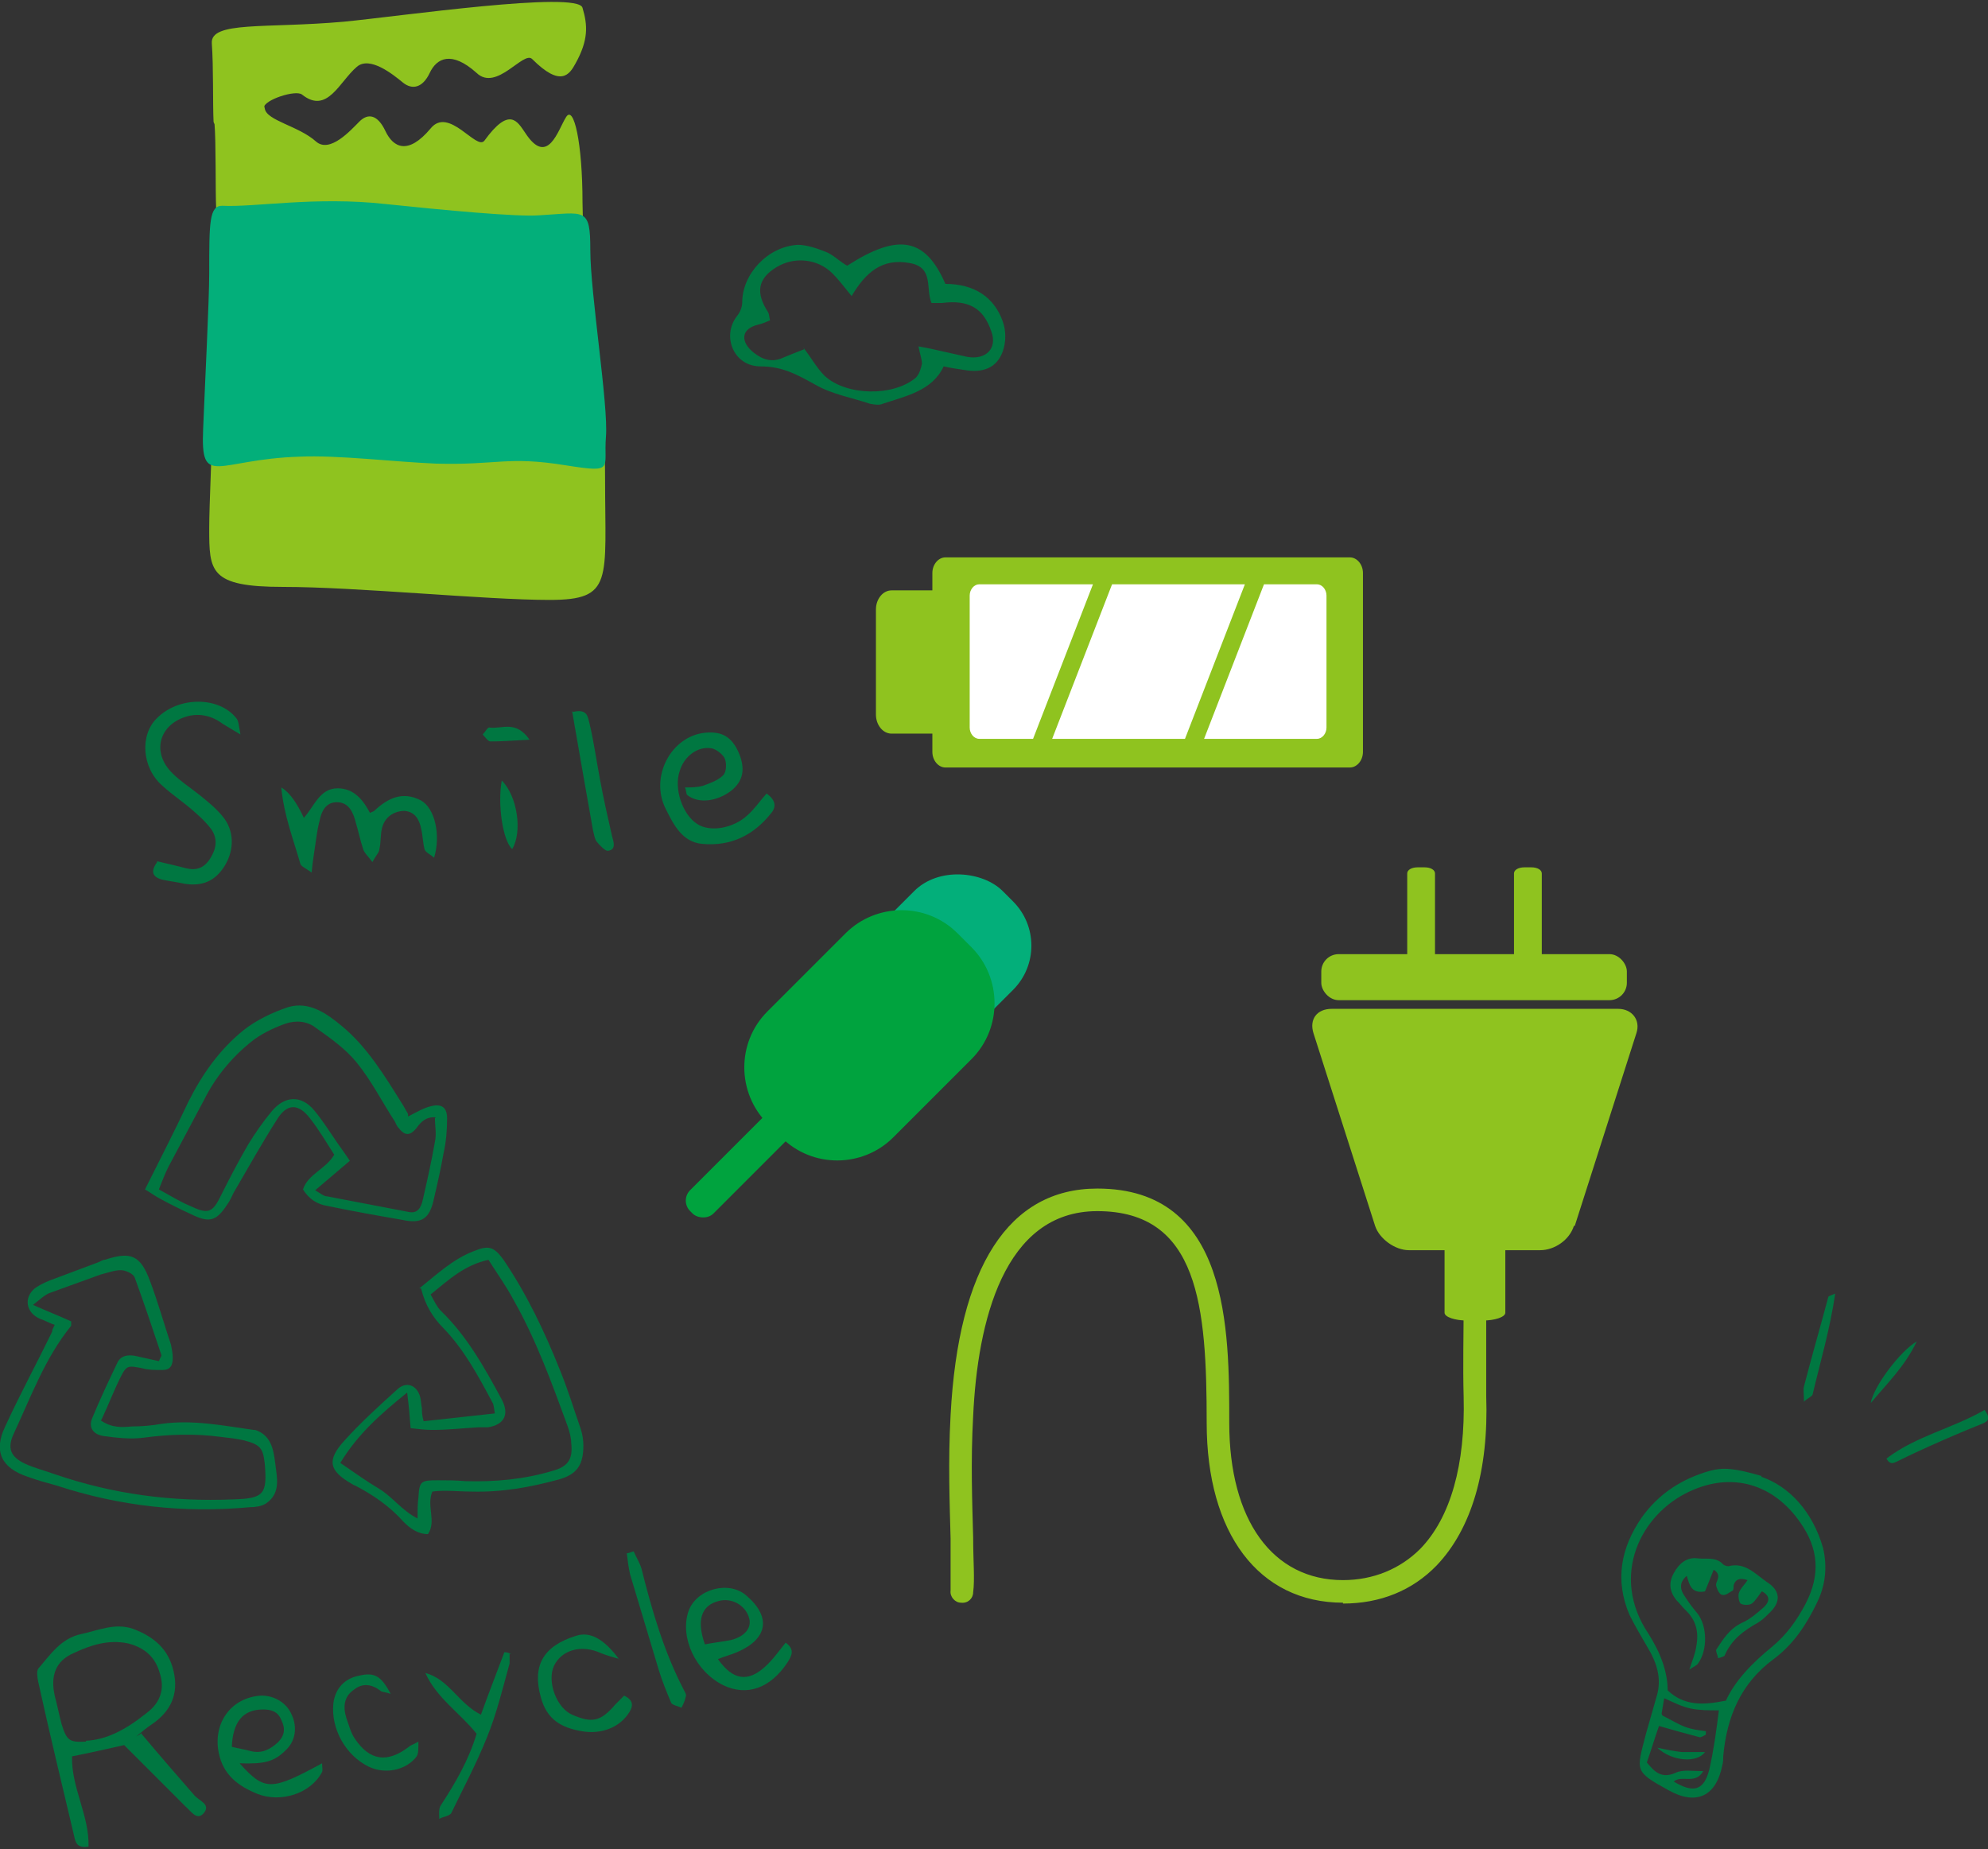 <?xml version="1.0" encoding="UTF-8"?>
<svg xmlns="http://www.w3.org/2000/svg" version="1.1" viewBox="0 0 229 213">
  <rect x="0" y="0" width="229" height="213" fill="#333333" stroke="none"/>
  <defs>
    <style>
      .cls-1 {
        fill: #00a33e;
      }

      .cls-2 {
        fill: #fff;
      }

      .cls-3 {
        fill: #007741;
      }

      .cls-4 {
        fill: #03af7a;
      }

      .cls-5 {
        fill: #8fc31f;
      }
    </style>
  </defs>
  <!-- Generator: Adobe Illustrator 28.7.3, SVG Export Plug-In . SVG Version: 1.2.0 Build 164)  -->
  <g>
    <g id="Layer_1">
      <g>
        <path class="cls-5" d="M155.5,64.2c.8,0,1.5.8,1.5,1.8v20.6c0,1-.7,1.8-1.5,1.8h-46.6c-.8,0-1.5-.8-1.5-1.8v-20.6c0-1,.7-1.8,1.5-1.8h46.6Z"/>
        <path class="cls-5" d="M117.1,82.3c0,1.2-.8,2.2-1.8,2.2h-12.6c-1,0-1.8-1-1.8-2.2v-12.1c0-1.2.8-2.2,1.8-2.2h12.6c1,0,1.8,1,1.8,2.2v12.1Z"/>
        <g>
          <path class="cls-2" d="M112.8,67.3c-.6,0-1.1.6-1.1,1.3v15.2c0,.7.5,1.3,1.1,1.3h6.2l6.9-17.8h-13.1Z"/>
          <path class="cls-2" d="M151.7,67.3h-6.1l-6.9,17.8h13c.6,0,1.1-.6,1.1-1.3v-15.2c0-.7-.5-1.3-1.1-1.3h0Z"/>
          <polygon class="cls-2" points="128.1 67.3 121.2 85.1 136.5 85.1 143.4 67.3 128.1 67.3"/>
        </g>
      </g>
      <g>
        <g>
          <path class="cls-5" d="M170.8,135.9c1.4,0,2.6.4,2.6.9v14.4c0,.5-1.2.9-2.6.9h-1.8c-1.4,0-2.6-.4-2.6-.9v-14.4c0-.5,1.2-.9,2.6-.9h1.8Z"/>
          <g>
            <g>
              <path class="cls-5" d="M164.1,99.9c.7,0,1.2.3,1.2.7v10.5c0,.4-.5.7-1.2.7h-.8c-.7,0-1.2-.3-1.2-.7v-10.5c0-.4.5-.7,1.2-.7h.8Z"/>
              <path class="cls-5" d="M176.4,99.9c.7,0,1.2.3,1.2.7v10.5c0,.4-.5.7-1.2.7h-.8c-.7,0-1.2-.3-1.2-.7v-10.5c0-.4.5-.7,1.2-.7h.8Z"/>
            </g>
            <rect class="cls-5" x="152.2" y="109.9" width="35.2" height="5.3" rx="2" ry="2"/>
          </g>
          <path class="cls-5" d="M181.3,141.2c-.5,1.6-2.2,2.8-3.9,2.8h-15.1c-1.6,0-3.4-1.3-3.9-2.8l-7.1-22.2c-.5-1.6.4-2.8,2.1-2.8h33c1.6,0,2.6,1.3,2.1,2.8l-7.1,22.2h0Z"/>
        </g>
        <path class="cls-5" d="M154.7,184.6h0c-9.7,0-15.7-8-15.7-20.7h0c0-13.4-.9-24.4-12.6-24.4h0c-10.8,0-13.8,12.8-14.3,23.6-.3,5.3-.1,10.1,0,14,0,2.7.2,4.8,0,6.3,0,.7-.6,1.3-1.4,1.2-.7,0-1.3-.7-1.2-1.4,0-1.4,0-3.4,0-6-.1-3.9-.3-8.8,0-14.2.9-17.1,6.7-26.1,16.9-26.1h0c15.2,0,15.2,16.2,15.2,27h0c0,11.2,5,18.1,13.1,18.1h0c3.5,0,6.6-1.3,8.9-3.6,3.5-3.6,5.2-9.7,5-17.5-.1-3.7,0-7.1,0-10.9,0-2.1,0-4.4,0-7s.6-1.3,1.3-1.3,1.3.6,1.3,1.3c0,2.6,0,4.9,0,7,0,3.8,0,7.1,0,10.8.3,8.6-1.7,15.3-5.7,19.5-2.8,2.9-6.5,4.4-10.8,4.4h0Z"/>
      </g>
      <g>
        <g>
          <path class="cls-3" d="M11.6,163.6c1.3.9,2.5.8,3.6.7,1.1,0,2.3-.1,3.4-.3,3.6-.5,7.1.2,10.6.7,0,0,.1,0,.2,0,1.8.6,2.1,2.2,2.3,3.8.2,1.7.7,3.5-1.1,4.7-.5.3-1.2.4-1.8.4-7.6.7-15-.1-22.3-2.5-1.1-.3-2.2-.6-3.3-1-3-1-4-2.9-2.6-5.8,1.7-3.7,3.6-7.2,5.4-10.9,0-.2.1-.4.3-.8-.6-.2-1.1-.5-1.7-.7-1.6-.7-1.9-2.4-.6-3.5.7-.5,1.6-.9,2.5-1.2,1.6-.6,3.2-1.2,4.8-1.8.3-.1.5-.3.8-.3,3-1,4.1-.5,5.2,2.5.9,2.4,1.6,4.9,2.4,7.3.1.5.2,1,.2,1.5,0,.9-.3,1.4-1.2,1.4-.8,0-1.6,0-2.3-.2-1.6-.3-1.8-.4-2.5,1-.8,1.6-1.4,3.2-2.2,4.9h0ZM18.3,156.8c.2-.5.3-.6.3-.7-1-3-2-6-3.1-9-.2-.4-1-.8-1.6-.8-.7,0-1.5.3-2.3.5-1.9.7-3.9,1.4-5.8,2.1-.6.2-1.1.7-2,1.4,1.8.8,3.1,1.3,4.4,1.9,0,.3,0,.4,0,.5-3,3.7-4.6,8.1-6.6,12.4-.8,1.7-.4,2.7,1.3,3.5,1.1.5,2.3.8,3.4,1.2,6.7,2.3,13.5,3.2,20.6,2.9,3.5-.1,3.9-.6,3.6-4.1-.2-1.8-.5-2.2-2.4-2.7-.9-.2-1.8-.3-2.7-.4-3-.4-5.9-.3-8.9.1-1.5.2-3.1,0-4.6-.2-1.2-.2-1.7-1-1.3-2,.9-2.2,1.9-4.3,2.9-6.4.4-.9,1.3-1,2.2-.8.9.2,1.8.4,2.7.6h0Z"/>
          <path class="cls-3" d="M47,128.6c1-.5,1.8-1,2.7-1.2,1.2-.3,1.8.2,1.8,1.4,0,1.3-.1,2.7-.4,4-.3,1.7-.7,3.5-1.1,5.2-.5,2.4-1.4,3-3.7,2.5-2.9-.5-5.7-1-8.6-1.6-1.2-.2-2.1-.8-2.8-1.9.6-1.8,2.6-2.3,3.6-4-.9-1.4-1.7-2.8-2.8-4.2-1.3-1.7-2.6-1.7-3.7,0-1.8,2.8-3.4,5.7-5.1,8.6-.2.4-.4.9-.7,1.3-1.3,2-2.1,2.2-4.3,1.1-1.1-.5-2.3-1.1-3.4-1.7-.6-.3-1.1-.7-1.8-1.1,1.7-3.4,3.4-6.7,5-10.1,1.6-3.2,3.6-6,6.3-8.2,1.5-1.2,3.4-2.1,5.2-2.7,2.4-.7,4.4.7,6.2,2.2,2.9,2.4,4.9,5.7,6.9,8.9.2.3.4.7.7,1.2h0ZM50.2,128.7c-1.1-.1-1.7.5-2.2,1.2-.8,1-1.4.9-2.1,0-.2-.2-.3-.5-.4-.7-1.5-2.3-2.7-4.7-4.4-6.8-1.3-1.6-3-2.8-4.7-4-1-.8-2.3-.9-3.5-.5-1.4.5-2.9,1.2-4.1,2.2-2.2,1.8-4,4-5.3,6.6-1.4,2.6-2.7,5.1-4.1,7.7-.4.8-.7,1.6-1.1,2.6,1.3.7,2.4,1.4,3.6,1.9,2.1,1,2.6.8,3.6-1.3,1-2,2-3.9,3.1-5.8.8-1.3,1.7-2.6,2.7-3.8,1.5-1.8,3.4-1.9,4.9-.1,1,1.2,1.8,2.5,2.7,3.8.5.7,1,1.4,1.4,2-1.4,1.2-2.6,2.2-4,3.4.7.4,1,.7,1.4.7,3.1.6,6.3,1.2,9.4,1.8,1,.2,1.4-.5,1.6-1.4.5-2.2,1-4.4,1.4-6.7.2-.9,0-1.8,0-2.7h0Z"/>
          <path class="cls-3" d="M48.3,148.4c2-1.6,3.9-3.4,6.3-4.3,1.7-.7,2.3-.5,3.4,1,2.7,4,4.7,8.2,6.5,12.7.9,2.2,1.6,4.5,2.4,6.8.2.6.3,1.3.3,1.9,0,2.2-.7,3.3-2.8,3.9-3.3.9-6.6,1.5-10.1,1.4-1.5,0-3.1-.2-4.5,0-.7,1.7.5,3.4-.5,4.9-1.2,0-2.1-.7-2.8-1.4-1.6-1.8-3.5-3.1-5.6-4.2-.1,0-.2-.1-.4-.2-2.6-1.5-2.9-2.7-.8-5,1.9-2.1,4-4,6.1-5.9,1-.9,2.2-.5,2.6.9.1.4.1.8.2,1.3,0,.4,0,.8.2,1.5,2.7-.3,5.4-.6,8.2-.9-.1-.6-.1-1-.3-1.3-1.6-3-3.2-6-5.6-8.5-1.2-1.2-2.1-2.6-2.6-4.6h0ZM56.3,145.1c-2.8.6-4.6,2.3-6.7,4,.4.7.7,1.4,1.2,1.9,3,2.9,5,6.5,7,10.2.9,1.7.3,2.9-1.6,3.2-.3,0-.7,0-1.1,0-1.8.1-3.5.3-5.3.3-.8,0-1.6-.1-2.5-.2-.1-1.4-.2-2.5-.4-4.1-3.1,2.5-5.7,4.8-7.7,8.1,1.6,1.1,3,2.1,4.5,3,1.5.9,2.6,2.5,4.4,3.4,0-1,0-1.7.1-2.4.1-1.9.3-2,2.2-2,1.1,0,2.1,0,3.2.1,3.4.1,6.8-.2,10.1-1.2,1.8-.5,2.3-1.4,2.1-3.2,0-.6-.2-1.3-.4-1.9-1.8-4.9-3.6-9.9-6.2-14.5-.9-1.7-2-3.2-3-4.8h0Z"/>
        </g>
        <g>
          <path class="cls-3" d="M16.3,199.7c2,2.4,4.1,4.8,6.1,7.1.5.6,1.9,1,1.1,2-.8,1-1.5-.2-2.1-.7-2.4-2.4-4.8-4.8-7.1-7.1-2.2.5-4,.9-6,1.3-.1,3.6,2,6.8,1.9,10.4-1.4.2-1.5-.5-1.7-1.4-1.4-5.9-2.8-11.7-4.1-17.6-.1-.5-.2-1.2,0-1.5,1.4-1.6,2.6-3.5,5-4,1.9-.4,3.8-1.3,5.9-.6,2.4.9,4.1,2.3,4.7,4.9.6,2.6-.3,4.6-2.5,6.1-.6.4-1.2.9-1.8,1.4.2-.1.4-.2.6-.4h0ZM9.9,200.5c2.3-.1,4.5-1.2,7-3.2,1.6-1.2,2.1-2.8,1.5-4.6-.5-1.8-1.7-2.9-3.6-3.4-2.3-.5-4.4.2-6.3,1.1-2.1.9-2.7,2.6-2.2,4.9.3,1.1.5,2.2.8,3.3.6,1.9.9,2.1,2.8,2h0Z"/>
          <path class="cls-3" d="M82.7,191.1c1.7,2.4,3.4,2.7,5.4.9.9-.8,1.6-1.8,2.4-2.8,1.1.8.7,1.5.2,2.3-2,3-4.7,3.9-7.4,2.6-3.2-1.6-5-5.5-4-8.5.9-2.6,4.7-3.6,6.7-1.8,2.9,2.5,2.4,5-1.1,6.5-.7.3-1.5.5-2.2.8h0ZM81.2,189.4c1-.2,2-.3,3-.5,1.6-.4,2.4-1.4,2.1-2.5-.4-1.5-2-2.4-3.5-2-2,.5-2.6,2.2-1.6,5h0Z"/>
          <path class="cls-3" d="M27.6,203.1c2.9,3.2,3.6,3.2,9.5,0,0,.4.1.8,0,1-1.3,2.5-4.8,3.6-7.5,2.5-2.2-.9-3.9-2.2-4.4-4.7-.7-3.4,1.4-6.4,4.9-6.6,1.5,0,2.9.8,3.5,2.2.7,1.5.4,3.1-.7,4.1-1.3,1.3-2.4,1.6-5.3,1.5h0ZM26.7,201.2c.8.2,1.5.3,2.2.5,1.3.3,2.2-.2,3.1-1,.8-.8.9-1.6.4-2.6-.4-1-1.2-1.2-2.1-1.2-2.3,0-3.5,1.4-3.6,4.4h0Z"/>
          <path class="cls-3" d="M58.7,190.5c0,.4,0,.8,0,1.1-.8,2.9-1.5,5.8-2.6,8.5-1.2,3-2.7,5.8-4.1,8.7-.2.4-.9.4-1.4.7,0-.5-.1-1.2.2-1.6,1.7-2.6,3.2-5.2,4.1-8.2-1.9-2.4-4.6-4.1-5.9-7,2.7.7,3.8,3.5,6.4,4.8.9-2.5,1.8-4.8,2.7-7.2.3,0,.5.1.8.2h0Z"/>
          <path class="cls-3" d="M71.4,191.1c-1.1-.3-1.7-.5-2.2-.7-2.2-1-4.5-.4-5.4,1.5-.8,1.8.3,4.8,2.1,5.6,2.3,1,3.3.8,5-1.2.3-.3.6-.6,1-1,1,.5,1.1,1.1.6,1.9-1.1,1.8-3.3,2.6-5.5,2.2-2.3-.4-4-1.3-4.7-3.9-1-3.6.2-5.9,4.1-7.1,1.6-.5,3.2.4,4.9,2.7Z"/>
          <path class="cls-3" d="M45,195.1c-.6-.2-.9-.2-1.1-.3-1-.8-2.1-1-3.1-.2-1.2.8-1.3,2-.9,3.3.3.8.5,1.7,1,2.4,1.7,2.5,3.7,2.8,6.2.9.2-.2.4-.2,1.1-.6,0,.8,0,1.4-.2,1.7-1.2,1.6-3.6,2.1-5.5,1.2-2.7-1.3-4.4-4.4-4.1-7.3.2-1.7,1.3-2.9,3-3.2,1.7-.4,2.5,0,3.6,2.1h0Z"/>
          <path class="cls-3" d="M73,178.7c.3.7.7,1.3.9,2,1.2,4.8,2.6,9.6,4.9,14,.1.2.3.5.2.7-.1.5-.3.9-.5,1.3-.4-.2-1.1-.3-1.2-.6-.5-1.2-1-2.4-1.4-3.7-1.1-3.7-2.2-7.3-3.3-11-.2-.8-.3-1.7-.4-2.5.3,0,.6-.2.8-.2h0Z"/>
        </g>
      </g>
      <path class="cls-3" d="M97.6,30.6c5.9-3.8,9-3.2,11.3,2.1,3.3,0,5.6,1.5,6.6,4.3.4,1.1.4,2.4,0,3.5-.7,1.9-2.3,2.5-4.5,2.1-.7-.1-1.4-.2-2.3-.4-1.3,2.8-4.3,3.4-7,4.3-.4.2-1,.1-1.5,0-2.1-.7-4.4-1.1-6.3-2.2-2-1.1-3.7-2.1-6.3-2.1-3.1,0-4.5-3.5-2.7-5.8.4-.5.6-1.1.6-1.6,0-3.2,2.9-6.4,6.4-6.6,1,0,2.2.4,3.2.8.8.3,1.5,1,2.3,1.5h0ZM92.5,40c.9,1.1,1.5,2.3,2.5,3.3,2.5,2.3,7.9,2.4,10.5.2.4-.4.6-1.1.7-1.6,0-.5-.2-1-.4-2,1.2.2,2,.4,2.9.6.9.2,1.8.4,2.7.6,2.2.4,3.5-1,2.8-2.9-.9-2.7-2.6-3.7-5.7-3.3-.4,0-.8,0-1.2,0-.7-1.7.3-4.1-2.5-4.6-3.2-.6-5.1,1.1-6.7,3.8-.9-1.1-1.5-1.9-2.2-2.6-1.7-1.7-4.4-2-6.5-.7-2.1,1.3-2.4,2.9-.9,5.2.1.2.1.5.2.9-.5.2-.9.4-1.4.5-2,.5-2,2-.5,3.2,1,.8,2.1,1.2,3.4.6.7-.3,1.5-.6,2.5-1h0Z"/>
      <g>
        <rect class="cls-4" x="100.8" y="101.5" width="17.9" height="16.1" rx="7.2" ry="7.2" transform="translate(-45.3 109.7) rotate(-45)"/>
        <path class="cls-1" d="M88.4,116.5l9-9c3.5-3.5,9.3-3.6,12.9,0l1.6,1.6c3.5,3.5,3.6,9.3,0,12.9l-9,9c-3.5,3.5-9.3,3.6-12.9,0l-1.6-1.6c-3.5-3.5-3.6-9.3,0-12.9Z"/>
        <rect class="cls-1" x="76.3" y="129.6" width="23" height="3.8" rx="1.7" ry="1.7" transform="translate(-67.3 100.6) rotate(-45)"/>
      </g>
      <g>
        <path class="cls-5" d="M24.9,23.9c.5,8.5-.8,31.9-.8,36.9s0,6.8,8.5,6.8,23.3,1.5,30.7,1.5,6.4-2.2,6.4-14-2.6-25-2.6-31.8-1-11.3-1.9-9.8c-.9,1.4-2.1,5.8-4.7,1.8-.9-1.3-1.8-3.1-4.7.9-.9,1.2-4.1-4-6.2-1.4-2.6,3.1-4.3,2.2-5.2.3-.9-1.9-2-2.1-3-1.1s-3.4,3.7-5,2.3c-2-1.8-5.7-2.4-5.9-3.8-.4-2.6-6-.7-5.8,1.6.2,2.3.1,7.9.2,9.9h0Z"/>
        <path class="cls-5" d="M24.4,5c-.2-2.6,6.2-1.7,15.2-2.5,6.3-.6,27-3.6,27.5-1.6.6,2,.7,3.7-.8,6.4-.7,1.3-1.7,2.8-5-.5-1-1-4.1,3.8-6.4,1.6-2.9-2.6-4.6-1.7-5.4,0-.8,1.7-2,2-3.1,1.1s-3.8-3.1-5.3-1.8c-2,1.7-3.4,5.5-6.3,3.2-.7-.6-4.4.6-4.4,1.5.3,3-5.7,2.9-5.8,1.6-.1-2.1,0-6.3-.2-9h0Z"/>
        <path class="cls-4" d="M25.6,23.7c3.7.2,10.7-1.1,18.8-.2,6.7.7,15.2,1.5,17.7,1.3,5.3-.3,5.9-1,5.9,4s2.1,17.9,1.8,21.5c-.3,3.7,1.1,4.2-4.6,3.3-6.8-1.1-7.9,0-15-.2-4.8-.2-11.3-1-15.7-.8-9.6.3-11.4,3.7-11.1-3.2.2-5,.7-14.8.7-17.9,0-5.9,0-7.8,1.5-7.8Z"/>
      </g>
      <g>
        <g>
          <path class="cls-3" d="M202.9,170.1c3.2,1.1,5.9,4,7.1,8.2.5,2.1.3,4.3-.7,6.3-1.2,2.5-2.7,4.8-5,6.5-3.8,2.8-5.4,6.7-5.8,11.2,0,.3,0,.7-.1,1-.7,3.6-3,4.7-6.2,2.9-4-2.2-3.7-2.2-2.6-6.5.4-1.4.8-2.8,1.2-4.2.7-2.2,0-4.1-1.1-5.9-.7-1.2-1.4-2.4-2-3.6-1.7-4-1-7.7,1.4-11.2,2-2.8,4.7-4.5,7.9-5.4,1.5-.4,2.8-.3,5.9.6h0ZM198.8,195.9c1.1-2.4,3.1-4.4,5.3-6.2,1.7-1.4,2.9-3.1,3.9-5,1.7-3.3,1.5-6.3-.6-9.3-3.1-4.5-7.9-5.9-12.8-3.6-5.6,2.6-9.2,9.7-4.7,16.4,1.4,2.2,2.2,4.4,2.2,6.5,1.9,1.8,4.1,1.7,6.6,1.2h0ZM191.5,197.6c1,.5,1.8,1,2.6,1.3.8.3,1.6.4,2.4.5v.4c-.2.1-.5.3-.7.3-1.5-.4-3-.8-4.7-1.3-.5,1.4-.9,2.8-1.4,4.2.9,1.1,1.7,1.9,3.3,1.2.8-.4,1.9-.2,3.2-.2-.9,1.6-2.5.4-3.4,1.2,2.3,1.4,3.5,1,4.1-1.4.5-2.2.8-4.4,1.1-6.8-1.2,0-2.2,0-3.2-.2-1-.2-2-.7-3.1-1.2-.1.6-.2,1.2-.3,1.8h0Z"/>
          <path class="cls-3" d="M228.6,162.4c.7.9.5,1.3-.3,1.6-2,.8-4.1,1.7-6.1,2.6-1.1.5-2.2,1-3.4,1.6-.5.2-1,.7-1.5-.2,3.4-2.6,7.7-3.5,11.3-5.6h0Z"/>
          <path class="cls-3" d="M207.8,161.4c0-.9-.1-1.3,0-1.7.9-3.5,1.9-6.9,2.8-10.3,0-.1.3-.2.8-.4-.6,4.1-1.7,7.8-2.6,11.6,0,.2-.5.4-1.1.9h0Z"/>
          <path class="cls-3" d="M215.5,161.6c.3-1.9,3.4-6,5.3-7.1-1.4,2.9-3.3,4.7-5.3,7.1Z"/>
          <path class="cls-3" d="M203.1,183.1c-.5.6-.8,1.2-1.3,1.6-.3.2-1,.2-1.3,0-.2-.2-.3-.9-.2-1.2.2-.6.7-1,1-1.5-.9-.3-1.4-.1-1.6.6,0,.2,0,.5-.1.6-.4.2-.8.6-1.2.5-.3,0-.6-.6-.7-1-.2-.5.8-1.2-.3-1.9-.4,1-.7,1.8-1,2.5-1.6.3-1.8-.8-2.1-1.8-.8.7-.8,1.4-.4,2.1.5.8,1,1.5,1.6,2.2,1.2,1.5,1.2,4.3.1,5.8-.1.2-.4.3-1,.7.4-1.2.7-1.9.8-2.7.3-1.6,0-3-1.3-4.2-.3-.3-.6-.7-1-1.1-.8-1-.9-2-.3-3.1.6-1.1,1.5-1.9,2.8-1.7,1,.1,2.1-.2,2.9.7.1.1.4.2.6.2,1.9-.5,3.1.9,4.4,1.8,1.6,1,1.7,2.3.3,3.6-.4.4-.8.8-1.3,1.1-1.6.9-3,1.9-3.8,3.7,0,.2-.5.3-.8.4,0-.3-.3-.8-.2-1,.8-1.2,1.5-2.4,3-3.1.9-.4,1.7-1.1,2.5-1.8.8-.8.6-1.4-.4-1.9h0Z"/>
        </g>
        <path class="cls-3" d="M190.9,201.3c.9.2,1.9.4,2.8.5.9,0,1.7,0,2.7,0-.9,1.3-3.8,1.1-5.5-.5h0Z"/>
      </g>
      <g>
        <path class="cls-3" d="M18.1,99.2c1.2.3,2.2.5,3.3.8,1.2.3,2.1,0,2.8-1.1.7-1.1.9-2.2.2-3.3-.5-.7-1.2-1.4-1.9-2-1.2-1.1-2.6-2-3.8-3.1-2.4-2.1-2.6-5.9-.6-7.8,2.5-2.5,7.1-2.5,9.1,0,.3.3.3.9.5,1.9-1-.6-1.5-.9-2-1.2-1.2-.9-2.6-1.3-4.1-.9-3.3.9-4.2,4.2-1.7,6.6.9.9,2,1.6,3,2.4,1,.8,2,1.6,2.8,2.6,1.3,1.6,1.3,3.8.2,5.6-1.1,1.8-2.6,2.4-4.6,2.1-.9-.2-1.8-.3-2.7-.5-1-.3-1.3-.9-.5-2h0Z"/>
        <path class="cls-3" d="M78.8,90.7c.8,0,1.5,0,2.2-.2.8-.3,1.7-.6,2.3-1.2.4-.4.4-1.4.2-1.9-.2-.5-1-1.1-1.5-1.2-1.6-.3-3.2.9-3.7,2.6-.7,2,.3,5,2,6.1,1.5,1,4.2.5,5.8-1,.8-.7,1.4-1.6,2.2-2.5,1,.7,1.2,1.5.5,2.3-2,2.5-4.6,3.8-7.9,3.5-2.3-.2-3.3-2.2-4.2-4-1.9-3.7.6-8.4,4.5-8.8,2-.2,3.1.5,3.9,2.3.8,1.9.5,3.3-.9,4.4-1.6,1.2-3.7,1.5-5,.5-.2-.1-.1-.5-.3-.9h0Z"/>
        <path class="cls-3" d="M42.5,93.7c.3-.2.5-.2.6-.3,1.6-1.5,3.3-2.3,5.4-1.2,1.6.9,2.3,4,1.5,6.6-.4-.4-1-.6-1.1-1-.2-.8-.2-1.6-.4-2.4-.2-1-.7-1.9-1.9-2-1.2,0-2.3.7-2.6,2-.2.8-.1,1.6-.3,2.4,0,.4-.4.7-.8,1.5-.5-.7-1-1.1-1.1-1.6-.3-.9-.5-1.9-.8-2.9-.3-1.2-.8-2.4-2.2-2.4-1.3,0-1.8,1.1-2,2.2-.3,1.1-.4,2.3-.6,3.5-.1.7-.2,1.3-.3,2.4-.7-.5-1.2-.7-1.3-1-.8-2.8-1.9-5.6-2.2-8.8,1,.6,1.8,1.8,2.6,3.5,1.2-1.3,1.8-3.4,3.9-3.4,1.9,0,3,1.4,3.8,3h0Z"/>
        <path class="cls-3" d="M66,82c1.7-.4,1.7.6,1.9,1.3.5,2.1.8,4.3,1.2,6.4.4,2.2.9,4.4,1.4,6.6.2.7.5,1.6-.5,1.7-.3,0-.9-.6-1.3-1.1-.2-.3-.3-.9-.4-1.3-.8-4.5-1.6-9.1-2.4-13.7h0Z"/>
        <g>
          <path class="cls-3" d="M57.8,89.9c1.8,1.8,2.4,5.9,1.2,7.9-1.1-1-1.7-5.2-1.2-7.9Z"/>
          <path class="cls-3" d="M61,85.2c-1.9.1-3.2.2-4.5.2-.3,0-.6-.5-.9-.8.3-.3.6-.9.8-.8,1.4.2,3-.9,4.6,1.4h0Z"/>
        </g>
      </g>
    </g>
  </g>
</svg>